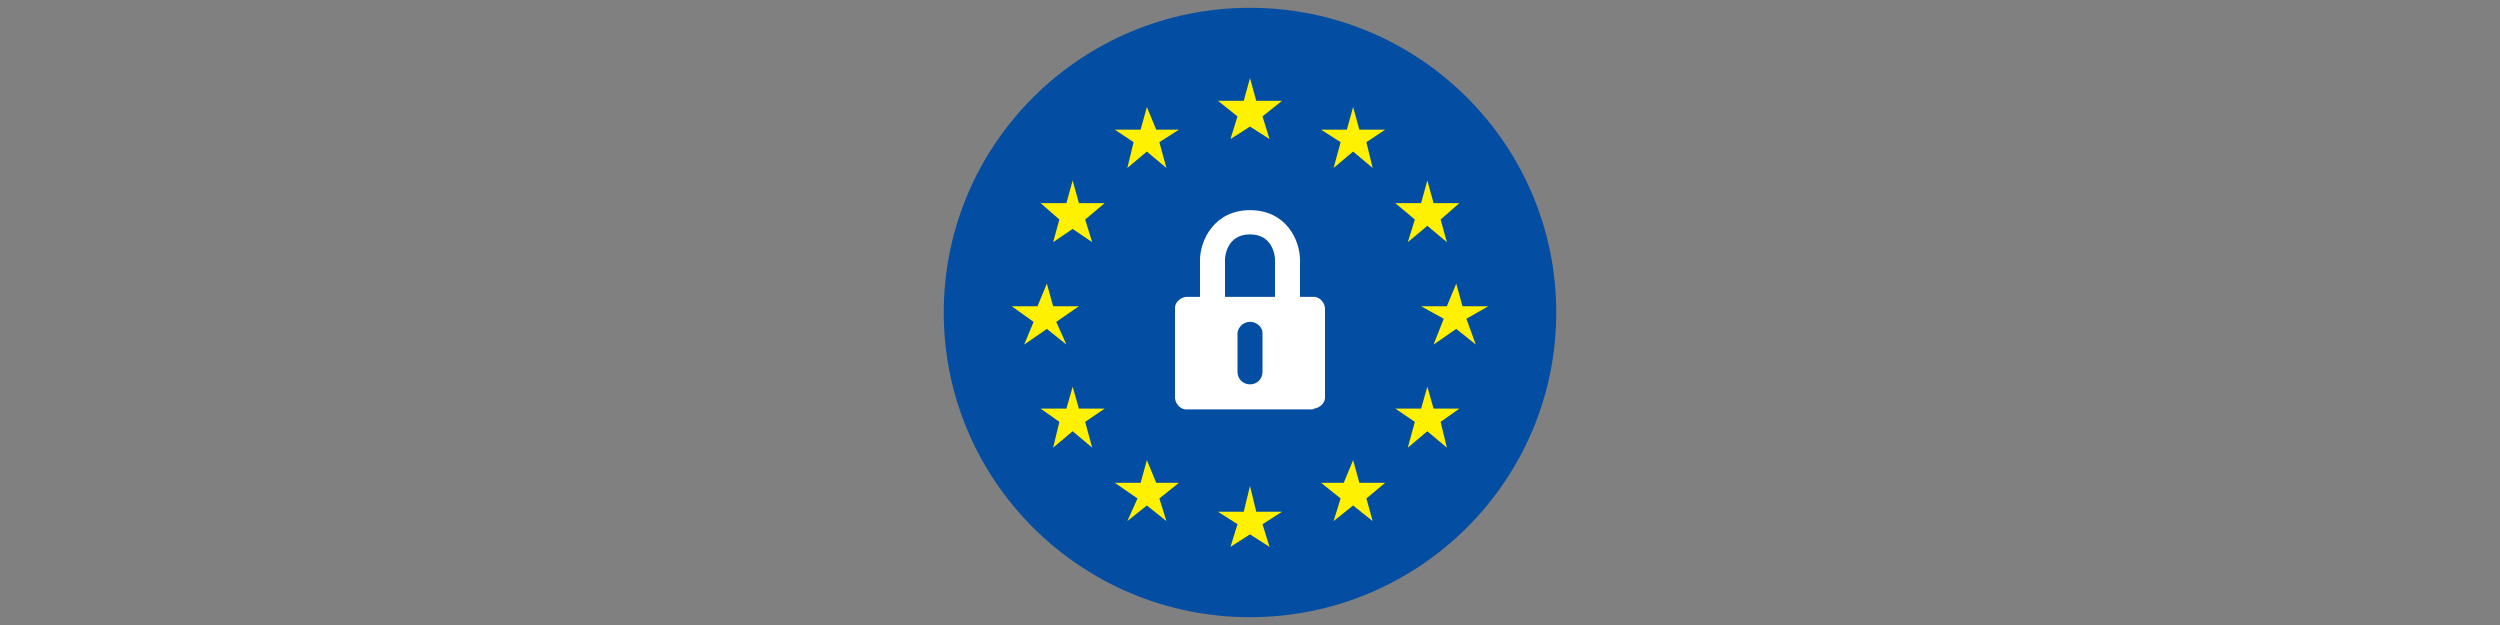 <?xml version="1.0" encoding="utf-8"?>
<!-- Generator: Adobe Illustrator 27.7.0, SVG Export Plug-In . SVG Version: 6.00 Build 0)  -->
<svg version="1.1" id="Layer_1" xmlns="http://www.w3.org/2000/svg" xmlns:xlink="http://www.w3.org/1999/xlink" x="0px" y="0px"
	 viewBox="0 0 320 80" style="enable-background:new 0 0 320 80;" xml:space="preserve">
<rect x="0" y="0" width="320" height="80" fill="#808080" stroke="none"/>
<style type="text/css">
	.st0{fill:#034EA2;}
	.st1{fill:#FFFFFF;}
	.st2{fill:#FFF100;}
	.st3{fill:none;}
</style>
<g>
	<ellipse class="st0" cx="160" cy="40" rx="39.2" ry="39"/>
	<path class="st1" d="M168,52.4h-16c-0.8,0.1-1.5-0.6-1.6-1.4c0-0.1,0-0.1,0-0.2V39.6c-0.1-0.8,0.6-1.5,1.4-1.6c0.1,0,0.1,0,0.2,0
		h16c0.8-0.1,1.5,0.6,1.6,1.4c0,0.1,0,0.1,0,0.2v11.1c0.1,0.8-0.6,1.5-1.4,1.6C168.1,52.4,168.1,52.4,168,52.4z"/>
	<path class="st1" d="M166.4,46h-12.8V33.3c0-2.5,1.8-6.4,6.4-6.4s6.4,3.8,6.4,6.4V46z M156.8,42.8h6.4v-9.6c0-0.3-0.2-3.2-3.2-3.2
		s-3.2,2.9-3.2,3.2V42.8z"/>
	<path class="st0" d="M160,41.2c-0.8,0-1.5,0.6-1.6,1.4c0,0.1,0,0.1,0,0.2v4.8c0,0.9,0.7,1.6,1.6,1.6c0.9,0,1.6-0.7,1.6-1.6v-4.8
		c0.1-0.8-0.6-1.5-1.4-1.6C160.1,41.2,160.1,41.2,160,41.2z"/>
	<polygon class="st2" points="157.5,17.8 160,16.2 162.5,17.8 161.6,14.9 164.1,12.9 160.8,12.9 160,10 159.2,12.9 155.9,12.9 
		158.4,14.9 	"/>
	<polygon class="st2" points="144.3,21.5 146.8,19.4 149.3,21.5 148.4,18.2 150.9,16.6 148,16.6 146.8,13.7 146,16.6 142.7,16.6 
		145.1,18.2 	"/>
	<polygon class="st2" points="137.3,23.1 136.5,26 133.2,26 135.6,28.1 134.8,31 137.3,29.3 139.8,31 138.9,28.1 141.4,26 138.1,26 
			"/>
	<polygon class="st2" points="134,42.1 136.5,44.1 135.2,41.2 138.1,39.2 134.8,39.2 134,36.3 132.8,39.2 129.5,39.2 132.3,41.2 
		131.1,44.1 	"/>
	<polygon class="st2" points="138.1,52.3 137.3,49.5 136.5,52.3 133.2,52.3 135.6,54 134.8,57.3 137.3,55.2 139.8,57.3 138.9,54 
		141.4,52.3 	"/>
	<polygon class="st2" points="148,61.8 146.8,58.9 146,61.8 142.7,61.8 145.6,63.8 144.3,66.7 146.8,64.7 149.3,66.7 148.4,63.8 
		150.9,61.8 	"/>
	<polygon class="st2" points="160.8,65.5 160,62.2 159.2,65.5 155.9,65.5 158.4,67.1 157.5,70 160,68.4 162.5,70 161.6,67.1 
		164.1,65.5 	"/>
	<polygon class="st2" points="174,61.8 173.2,58.9 172,61.8 169.1,61.8 171.6,63.8 170.7,66.7 173.2,64.7 175.7,66.7 174.9,63.8 
		177.3,61.8 	"/>
	<polygon class="st2" points="183.5,52.3 182.7,49.5 181.9,52.3 178.6,52.3 181.1,54 180.2,57.3 182.7,55.2 185.2,57.3 184.4,54 
		186.8,52.3 	"/>
	<polygon class="st2" points="190.5,39.2 187.2,39.2 186.4,36.3 185.2,39.2 181.9,39.2 184.8,40.8 183.5,44.1 186.4,42.1 
		188.9,44.1 187.7,40.8 	"/>
	<polygon class="st2" points="180.2,31 182.7,28.9 185.2,31 184.4,28.1 186.8,26 183.5,26 182.7,23.1 181.9,26 178.6,26 181.1,28.1 
			"/>
	<polygon class="st2" points="173.2,13.7 172.4,16.6 169.1,16.6 171.6,18.2 170.7,21.5 173.2,19.4 175.7,21.5 174.9,18.2 
		177.3,16.6 174,16.6 	"/>
</g>
<rect class="st3" width="320" height="80"/>
</svg>
